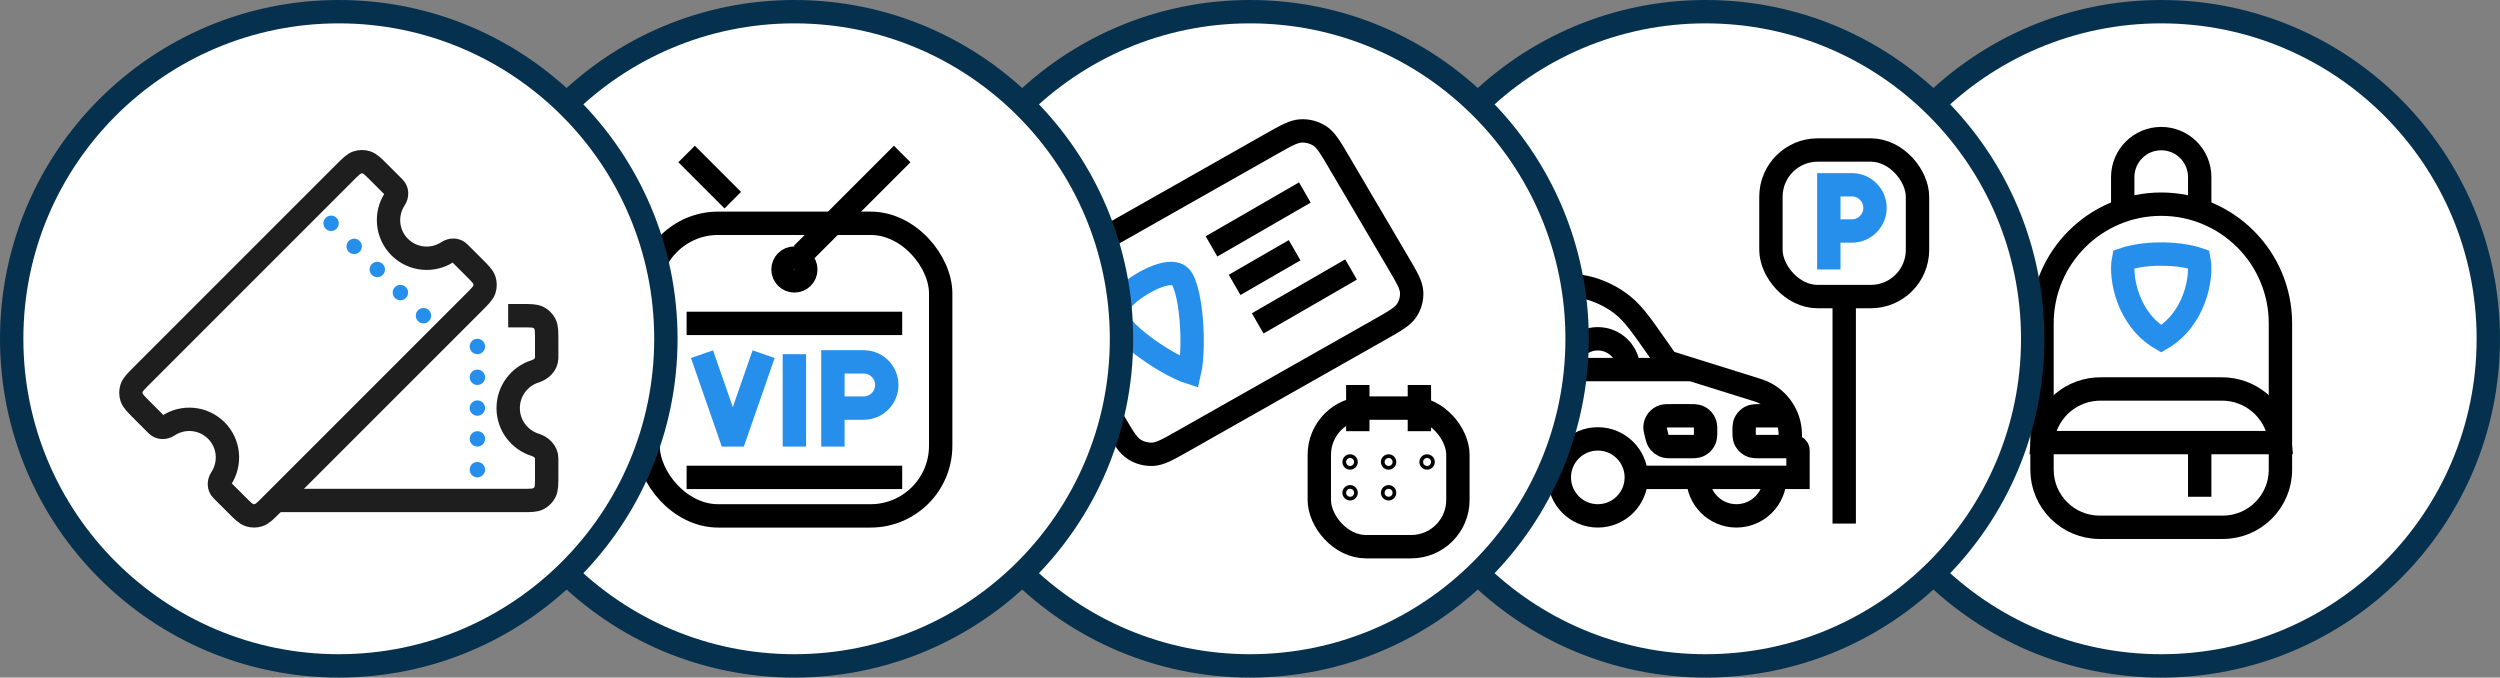<svg width="214" height="58" viewBox="0 0 214 58" fill="none" xmlns="http://www.w3.org/2000/svg">
<rect x="0" y="0" width="214" height="58" fill="#808080" stroke="none"/>
<circle cx="185" cy="29" r="28" fill="white" stroke="#05314E" stroke-width="2"/>
<path d="M185 17.477C190.636 17.477 195.205 22.046 195.205 27.681V40.205C195.205 42.928 192.997 45.136 190.273 45.136H179.728C177.004 45.136 174.796 42.928 174.796 40.205V27.681C174.796 22.046 179.365 17.477 185 17.477Z" stroke="black" stroke-width="2"/>
<path d="M188.296 17.796V15.159C188.296 13.339 186.821 11.864 185.001 11.864C183.181 11.864 181.705 13.339 181.705 15.159V17.796" stroke="black" stroke-width="2"/>
<path d="M180.387 33.295H189.614C190.182 33.295 190.409 33.296 190.592 33.31C193.041 33.5 194.988 35.441 195.188 37.886H174.812C175.013 35.441 176.96 33.5 179.409 33.31C179.592 33.296 179.819 33.295 180.387 33.295Z" stroke="black" stroke-width="2"/>
<path d="M188.296 38.227V41.523" stroke="black" stroke-width="2" stroke-linecap="square"/>
<path d="M185.001 21.752C185.001 21.752 183.266 21.697 181.771 22.21C181.472 23.751 182.13 27.345 185.001 29C187.871 27.345 188.529 23.751 188.23 22.21C186.735 21.697 185.001 21.752 185.001 21.752Z" stroke="#268FEC" stroke-width="2"/>
<circle cx="146" cy="29" r="28" fill="white" stroke="#05314E" stroke-width="2"/>
<circle cx="136.773" cy="40.864" r="3.295" stroke="black" stroke-width="2"/>
<path d="M139.409 31.636C139.409 30.18 138.229 29 136.773 29C135.317 29 134.137 30.18 134.137 31.636" stroke="black" stroke-width="2"/>
<path d="M151.933 40.864C151.933 42.684 150.457 44.159 148.637 44.159C146.817 44.159 145.342 42.684 145.342 40.864" stroke="black" stroke-width="2"/>
<path d="M127.546 40.864H133.478M140.069 40.864H153.91V38.557C153.91 38.375 153.762 38.227 153.58 38.227C153.398 38.227 153.25 38.08 153.25 37.898V37.224C153.25 37.214 153.25 37.209 153.25 37.205C153.247 35.462 152.114 33.922 150.452 33.398C150.448 33.397 150.443 33.395 150.434 33.392L142.705 30.977L141.913 29.846C140.514 27.848 139.815 26.848 138.907 26.126C138.103 25.486 137.183 25.008 136.199 24.716C135.086 24.386 133.866 24.386 131.427 24.386H127.546" stroke="black" stroke-width="2"/>
<path d="M153.25 38.227H150.614C150.318 38.227 150.17 38.227 150.049 38.196C149.694 38.106 149.417 37.829 149.327 37.474C149.296 37.353 149.296 37.205 149.296 36.909C149.296 36.613 149.296 36.465 149.327 36.343C149.417 35.989 149.694 35.712 150.049 35.622C150.17 35.591 150.318 35.591 150.614 35.591H153.25M141.796 37.229C141.707 36.871 141.662 36.692 141.668 36.547C141.687 36.121 141.974 35.754 142.383 35.632C142.522 35.591 142.706 35.591 143.075 35.591H144.682C144.978 35.591 145.126 35.591 145.248 35.622C145.602 35.712 145.879 35.989 145.969 36.343C146 36.465 146 36.613 146 36.909C146 37.205 146 37.353 145.969 37.474C145.879 37.829 145.602 38.106 145.248 38.196C145.126 38.227 144.978 38.227 144.682 38.227H143.075C142.839 38.227 142.721 38.227 142.617 38.205C142.317 38.141 142.064 37.943 141.929 37.667C141.882 37.572 141.853 37.458 141.796 37.229Z" stroke="black" stroke-width="2"/>
<path d="M144.682 31.636H128.864" stroke="black" stroke-width="2"/>
<rect x="151.592" y="12.841" width="12.546" height="12.546" rx="4" stroke="black" stroke-width="2"/>
<path d="M156.546 23.068V19.773M156.546 19.773V15.818H158.523C159.615 15.818 160.5 16.703 160.5 17.795C160.5 18.887 159.615 19.773 158.523 19.773H156.546Z" stroke="#268FEC" stroke-width="2"/>
<path d="M157.864 25.045V44.818" stroke="black" stroke-width="2"/>
<circle cx="107" cy="29" r="28" fill="white" stroke="#05314E" stroke-width="2"/>
<rect x="112.933" y="34.932" width="11.864" height="11.864" rx="4" stroke="black" stroke-width="2"/>
<path d="M116.228 32.955V36.909" stroke="black" stroke-width="2"/>
<path d="M121.5 32.955V36.909" stroke="black" stroke-width="2"/>
<path d="M90.363 27.608C89.616 26.339 89.242 25.705 89.209 25.078C89.179 24.526 89.329 23.979 89.635 23.516C89.984 22.989 90.631 22.622 91.925 21.89L108.787 12.34C110.08 11.607 110.727 11.241 111.367 11.208C111.929 11.179 112.486 11.326 112.959 11.627C113.496 11.969 113.869 12.603 114.616 13.872L119.684 22.483C120.431 23.752 120.804 24.386 120.838 25.013C120.867 25.565 120.718 26.112 120.411 26.575C120.062 27.102 119.416 27.468 118.122 28.201L101.26 37.751C99.966 38.483 99.319 38.85 98.68 38.883C98.117 38.912 97.56 38.765 97.088 38.464C96.551 38.122 96.177 37.488 95.43 36.219L90.363 27.608Z" stroke="black" stroke-width="2"/>
<path d="M100.138 23.412C100.438 23.396 100.652 23.444 100.805 23.519C100.949 23.59 101.092 23.711 101.218 23.939C101.446 24.352 101.653 25.056 101.803 25.974C101.949 26.868 102.028 27.881 102.043 28.849C102.058 29.821 102.01 30.718 101.913 31.384C101.885 31.577 101.853 31.739 101.822 31.872C101.709 31.836 101.574 31.788 101.42 31.724C100.827 31.482 100.064 31.08 99.269 30.582C98.476 30.085 97.678 29.511 97.013 28.934C96.331 28.344 95.855 27.807 95.628 27.397C95.406 26.997 95.419 26.59 95.742 26.07C96.093 25.506 96.774 24.895 97.722 24.324C98.673 23.751 99.513 23.446 100.138 23.412Z" stroke="#268FEC" stroke-width="2"/>
<path d="M103.705 21.091L111.696 16.477" stroke="black" stroke-width="2"/>
<path d="M105.683 24.386L110.82 21.42" stroke="black" stroke-width="2"/>
<path d="M107.659 27.682L115.65 23.068" stroke="black" stroke-width="2"/>
<circle cx="115.568" cy="39.545" r="0.5" stroke="black" stroke-width="0.318"/>
<circle cx="115.568" cy="42.182" r="0.5" stroke="black" stroke-width="0.318"/>
<circle cx="118.864" cy="39.545" r="0.5" stroke="black" stroke-width="0.318"/>
<circle cx="118.864" cy="42.182" r="0.5" stroke="black" stroke-width="0.318"/>
<circle cx="122.159" cy="39.545" r="0.5" stroke="black" stroke-width="0.318"/>
<circle cx="68" cy="29" r="28" fill="white" stroke="#05314E" stroke-width="2"/>
<rect x="55.477" y="19.114" width="25.046" height="25.046" rx="6" stroke="black" stroke-width="2"/>
<circle cx="68.001" cy="23.068" r="1" stroke="black" stroke-width="1.955"/>
<path d="M68.659 21.75L77.227 13.182" stroke="black" stroke-width="2"/>
<path d="M58.773 13.182L62.727 17.136" stroke="black" stroke-width="2"/>
<path d="M60.092 30.318L62.728 37.898L65.365 30.318" stroke="#268FEC" stroke-width="2" stroke-linejoin="bevel"/>
<path d="M68 30.318V38.227" stroke="#268FEC" stroke-width="2"/>
<path d="M71.296 38.227V34.932M71.296 34.932V30.977H73.932C75.024 30.977 75.909 31.862 75.909 32.954C75.909 34.047 75.024 34.932 73.932 34.932H71.296Z" stroke="#268FEC" stroke-width="2"/>
<path d="M58.773 27.682H77.228" stroke="black" stroke-width="2"/>
<path d="M58.773 40.864H77.228" stroke="black" stroke-width="2"/>
<circle cx="29" cy="29" r="28" fill="white" stroke="#05314E" stroke-width="2"/>
<path d="M41.523 29.659C41.523 30.023 41.228 30.318 40.864 30.318C40.5 30.318 40.205 30.023 40.205 29.659C40.205 29.295 40.5 29 40.864 29C41.228 29 41.523 29.295 41.523 29.659ZM41.523 32.295C41.523 32.659 41.228 32.955 40.864 32.955C40.5 32.955 40.205 32.659 40.205 32.295C40.205 31.931 40.5 31.636 40.864 31.636C41.228 31.636 41.523 31.931 41.523 32.295ZM41.523 34.932C41.523 35.296 41.228 35.591 40.864 35.591C40.5 35.591 40.205 35.296 40.205 34.932C40.205 34.568 40.5 34.273 40.864 34.273C41.228 34.273 41.523 34.568 41.523 34.932ZM41.523 37.568C41.523 37.932 41.228 38.227 40.864 38.227C40.5 38.227 40.205 37.932 40.205 37.568C40.205 37.204 40.5 36.909 40.864 36.909C41.228 36.909 41.523 37.204 41.523 37.568ZM41.523 40.205C41.523 40.569 41.228 40.864 40.864 40.864C40.5 40.864 40.205 40.569 40.205 40.205C40.205 39.841 40.5 39.545 40.864 39.545C41.228 39.545 41.523 39.841 41.523 40.205Z" fill="#268FEC"/>
<path d="M39.294 21.612C39.039 21.357 38.628 21.363 38.328 21.563C37.059 22.406 35.332 22.268 34.214 21.15C33.096 20.032 32.958 18.305 33.801 17.037C34.001 16.736 34.008 16.326 33.752 16.07L32.469 14.787C31.943 14.261 31.68 13.998 31.376 13.902C31.119 13.821 30.844 13.821 30.588 13.902C30.284 13.998 30.021 14.261 29.495 14.787L12.151 32.131C11.625 32.657 11.362 32.92 11.266 33.224C11.185 33.48 11.185 33.755 11.266 34.011C11.362 34.316 11.625 34.578 12.151 35.105L13.435 36.388C13.69 36.643 14.101 36.636 14.401 36.437C15.669 35.594 17.396 35.732 18.514 36.85C19.632 37.968 19.77 39.695 18.927 40.963C18.728 41.264 18.721 41.674 18.976 41.929L20.26 43.213C20.786 43.739 21.049 44.002 21.353 44.098C21.609 44.179 21.884 44.179 22.14 44.098C22.445 44.002 22.707 43.739 23.233 43.213L40.577 25.869C41.103 25.343 41.366 25.08 41.462 24.776C41.544 24.52 41.544 24.245 41.462 23.988C41.366 23.684 41.103 23.421 40.577 22.895L39.294 21.612Z" stroke="#1E1E1E" stroke-width="2"/>
<path d="M43.5 27.023L44.674 27.023C45.424 27.023 45.8 27.023 46.085 27.171C46.326 27.296 46.522 27.492 46.648 27.733C46.796 28.019 46.796 28.394 46.796 29.145L46.796 30.636C46.796 31.189 46.338 31.621 45.811 31.786C44.472 32.205 43.5 33.455 43.5 34.932C43.5 36.409 44.472 37.659 45.811 38.078C46.338 38.242 46.796 38.675 46.796 39.227L46.796 40.719C46.796 41.469 46.796 41.845 46.648 42.13C46.522 42.371 46.326 42.567 46.085 42.693C45.8 42.841 45.424 42.841 44.674 42.841L23.728 42.841" stroke="#1E1E1E" stroke-width="2"/>
<path d="M36.25 26.364C36.614 26.364 36.909 26.659 36.909 27.023C36.909 27.387 36.614 27.682 36.25 27.682C35.886 27.682 35.592 27.387 35.592 27.023C35.592 26.659 35.886 26.364 36.25 26.364ZM34.273 24.386C34.637 24.386 34.933 24.681 34.933 25.045C34.933 25.409 34.637 25.704 34.273 25.705C33.909 25.705 33.614 25.409 33.614 25.045C33.614 24.681 33.909 24.386 34.273 24.386ZM32.296 22.409C32.66 22.409 32.955 22.704 32.955 23.068C32.955 23.432 32.66 23.727 32.296 23.727C31.932 23.727 31.637 23.432 31.637 23.068C31.637 22.704 31.932 22.409 32.296 22.409ZM30.318 20.432C30.682 20.432 30.977 20.727 30.977 21.091C30.977 21.455 30.682 21.75 30.318 21.75C29.955 21.749 29.659 21.455 29.659 21.091C29.659 20.727 29.954 20.432 30.318 20.432ZM28.342 18.455C28.706 18.455 29 18.75 29 19.114C29 19.477 28.706 19.773 28.342 19.773C27.978 19.773 27.683 19.478 27.683 19.114C27.683 18.75 27.978 18.455 28.342 18.455Z" fill="#268FEC"/>
</svg>
